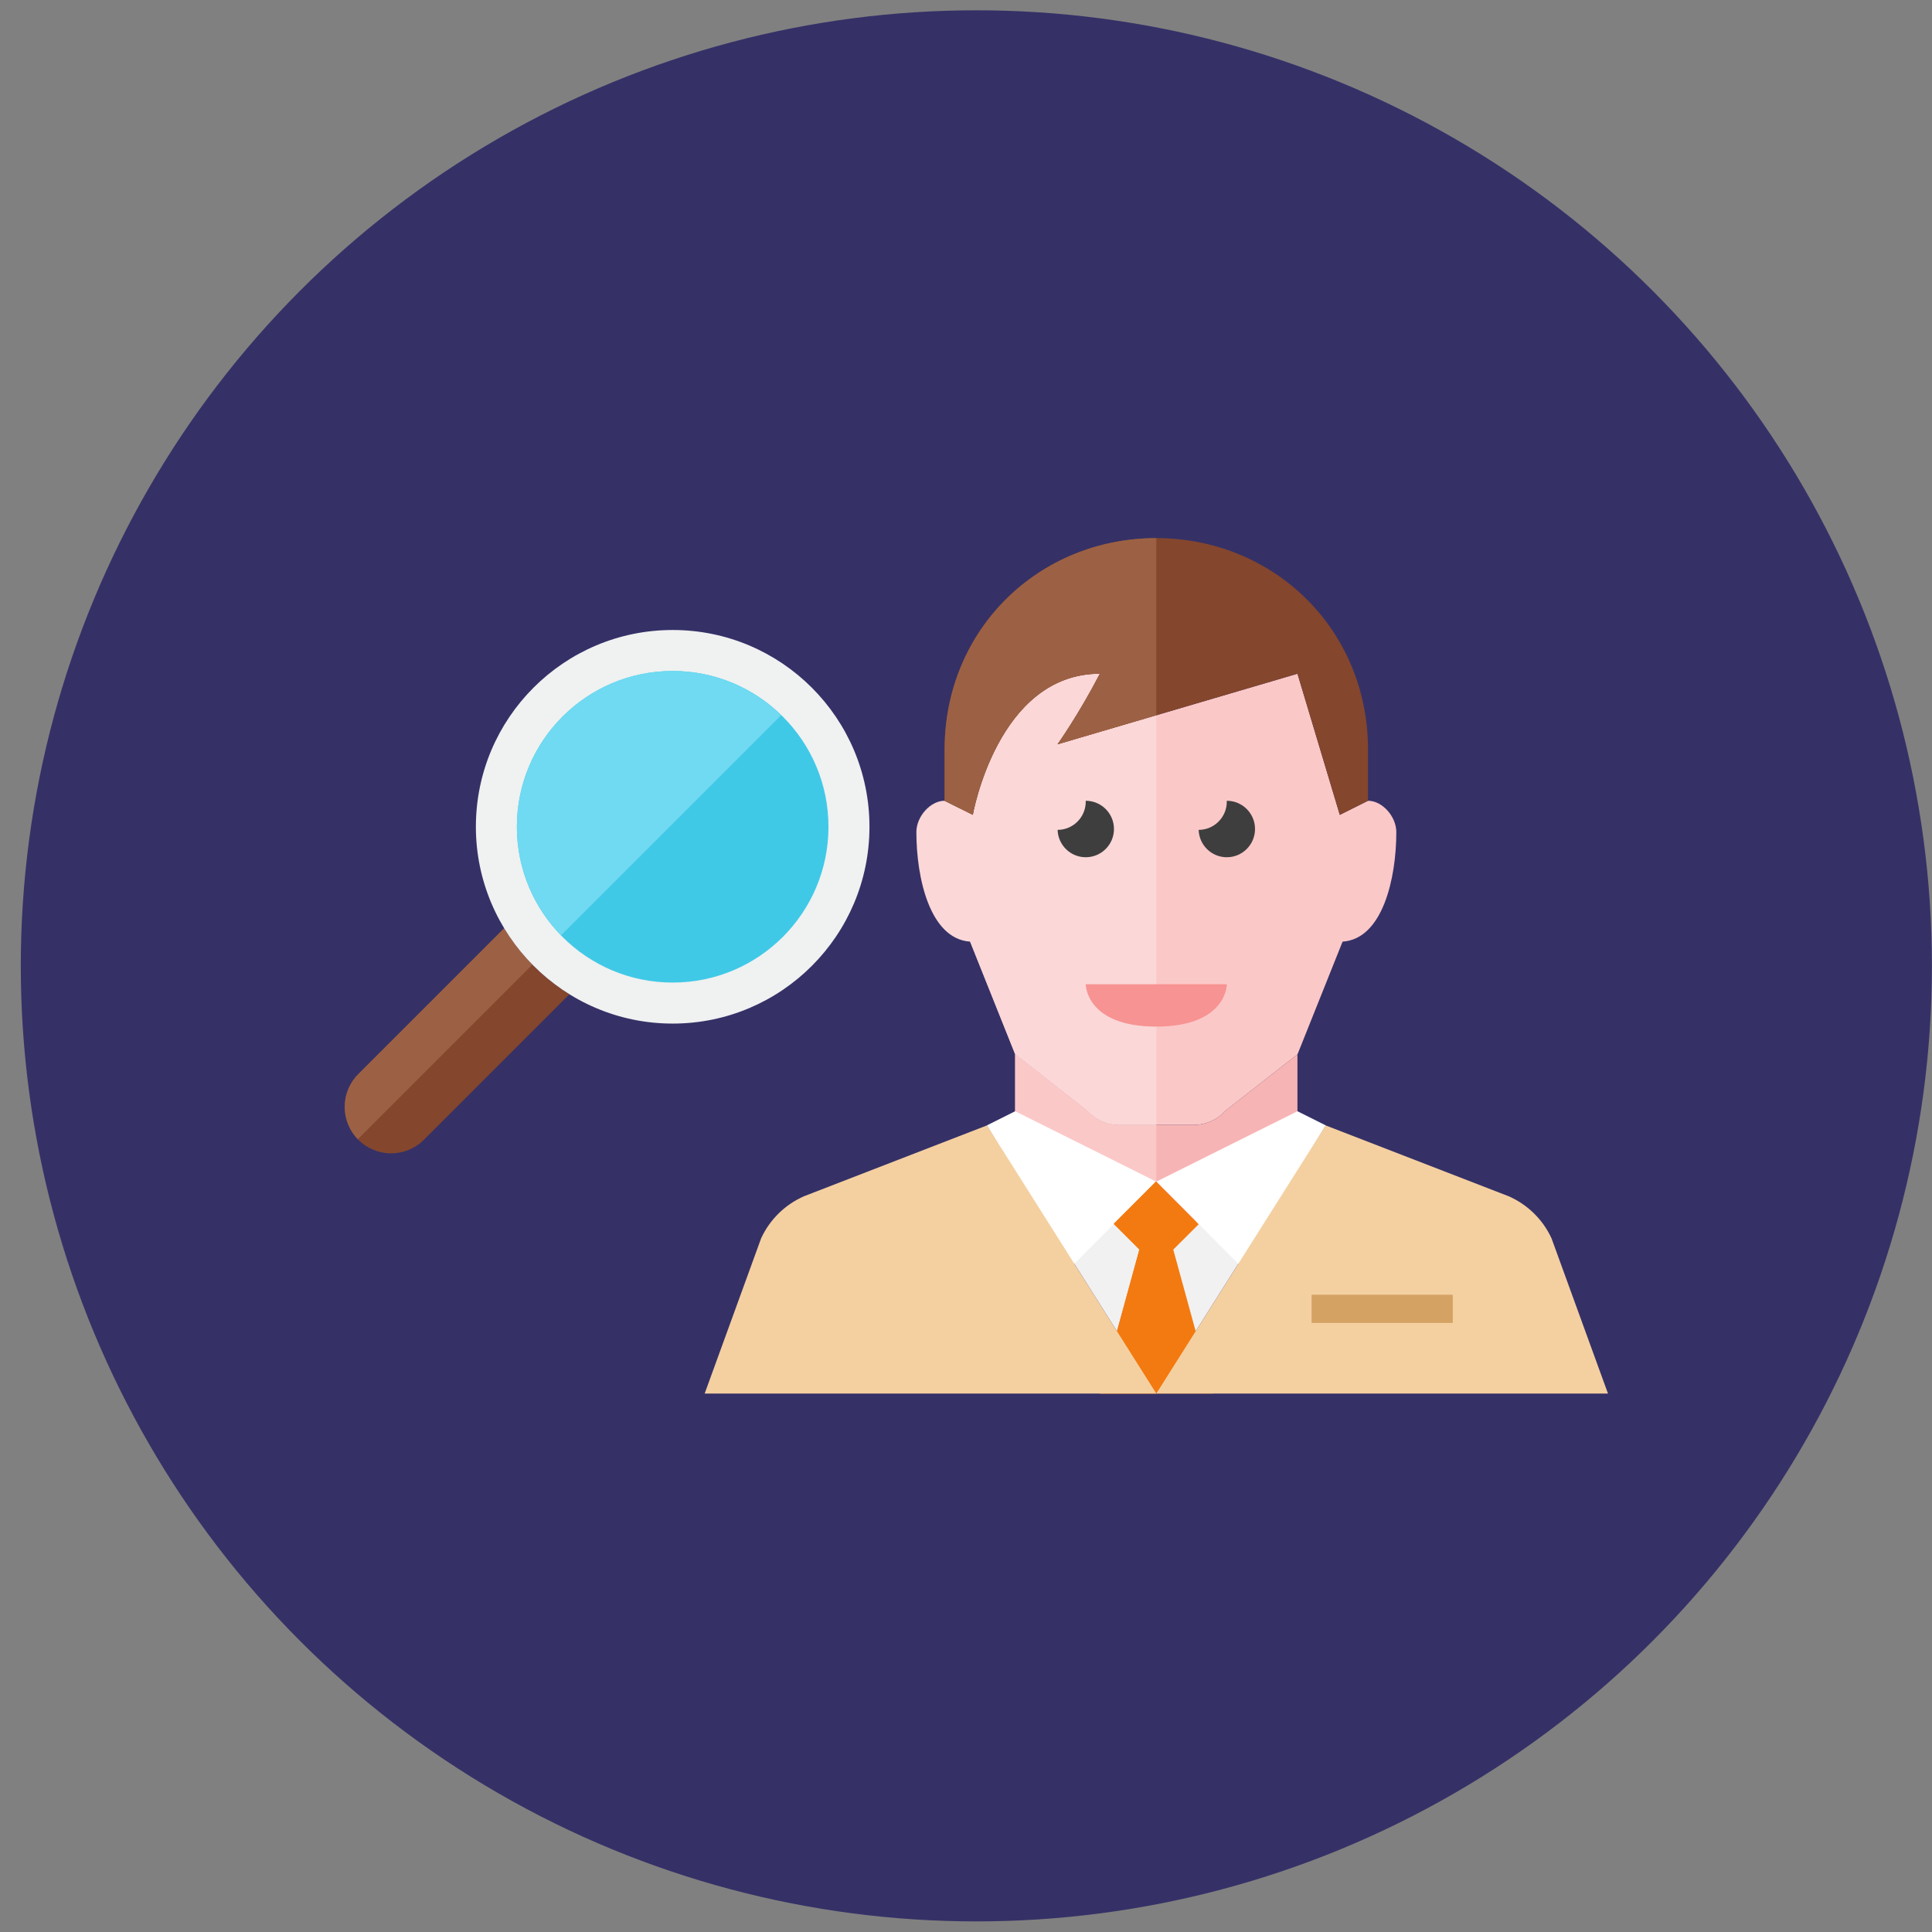<svg xmlns="http://www.w3.org/2000/svg" viewBox="0 0 92 92"><rect x="0" y="0" width="92" height="92" fill="#808080" stroke="none"/><g transform="translate(.99 .49)" fill="none" fill-rule="evenodd"><circle fill="#353167" cx="45.503" cy="45.503" r="45.503"/><path fill="#F1F1F2" d="M54.073 65.871 46.007 53.098h16.131z"/><path d="m64.155 37.641-1.344.672-2.016-6.721-11.426 3.361s1.008-1.416 2.016-3.361c-4.873 0-6.049 6.721-6.049 6.721l-.672-.336v5.017l2.689 6.721 3.432 2.685c.382.429.93.675 1.505.675h3.569c.575 0 1.123-.246 1.506-.675l3.431-2.685 2.146-5.365c1.913-.128 2.559-3.025 2.559-5.216 0-.747-.672-1.493-1.344-1.493" fill="#FBC8C8"/><path d="M55.857 53.076h-3.569c-.575 0-1.122-.246-1.505-.675l-3.432-2.685v5.401s1.344 2.689 6.721 2.689 6.721-2.689 6.721-2.689v-5.401l-3.431 2.685c-.382.429-.93.675-1.506.675" fill="#F7B4B4"/><path d="m50.783 52.401-3.432-2.685v5.401s1.344 2.689 6.721 2.689v-4.729h-1.784c-.575 0-1.123-.245-1.506-.675" fill="#FBC8C8"/><path d="M51.384 31.592c-4.873 0-6.049 6.721-6.049 6.721l-1.344-.672c-.672 0-1.344.747-1.344 1.493 0 2.19.646 5.087 2.559 5.216l2.146 5.365 3.432 2.685c.382.43.93.675 1.505.675h1.785V33.569l-4.705 1.384s1.008-1.416 2.016-3.361" fill="#FBD7D7"/><path d="M52.056 38.986c0-.742-.602-1.344-1.344-1.344h-.004c.001.014.004.028.004.042 0 .741-.6 1.342-1.34 1.344.023.723.612 1.303 1.34 1.303.742 0 1.344-.602 1.344-1.344" fill="#3E3E3F"/><path d="M58.773 38.986c0-.742-.602-1.344-1.344-1.344h-.004c.001.014.004.028.004.042 0 .741-.6 1.342-1.34 1.344.022.723.612 1.303 1.34 1.303.742 0 1.344-.602 1.344-1.344" fill="#3E3E3F"/><path d="M50.712 46.379h6.721s0 2.016-3.361 2.016c-3.361 0-3.361-2.016-3.361-2.016" fill="#F79392"/><path d="M54.073 25.135c-5.568 0-10.082 4.315-10.082 10.082v2.424l1.344.672s1.176-6.721 6.049-6.721c-1.008 1.944-2.016 3.361-2.016 3.361l11.426-3.361 2.016 6.721 1.344-.672v-2.424c0-5.767-4.514-10.082-10.082-10.082" fill="#84462D"/><path d="M43.991 35.217v2.424l1.344.672s1.176-6.721 6.049-6.721c-1.008 1.944-2.016 3.361-2.016 3.361l4.705-1.384V25.135c-5.568 0-10.082 4.315-10.082 10.082" fill="#9C6144"/><path fill="#FFF" d="m46.007 53.098 1.344-.672 6.711 3.348-4.023 4.046z"/><path fill="#FFF" d="m62.138 53.098-1.344-.672-6.711 3.348 4.023 4.046z"/><path fill="#F37A10" d="m56.761 65.871-1.881-6.856 1.209-1.208-2.029-2.033-2.015 2.015 1.222 1.221-1.883 6.86z"/><path fill="#F37A10" d="M54.073 65.871V55.787l-.013-.013-2.015 2.015 1.222 1.221-1.883 6.86z"/><path d="m32.565 65.871 2.689-7.393c.413-.896 1.141-1.609 2.045-2.005l8.709-3.372 8.066 12.77H32.565Z" fill="#F4D0A1"/><path d="M72.22 65.871h3.361l-2.689-7.393c-.413-.896-1.141-1.609-2.045-2.005l-8.709-3.372-8.066 12.77h18.148" fill="#F4D0A1"/><path fill="#D4A263" d="M68.188 62.508h-6.721v-1.344h6.721z"/><path d="M26.127 46.854 19.196 53.784c-.863.863-2.261.863-3.124 0-.863-.863-.863-2.261 0-3.124l6.946-6.946c.769 1.281 1.835 2.358 3.108 3.139" fill="#84462D"/><path d="m24.362 45.444-8.313 8.313c-.839-.863-.832-2.241.02-3.096l6.95-6.95c.379.629.832 1.21 1.343 1.734" fill="#9C6144"/><path d="M40.413 38.881c0 5.173-4.197 9.371-9.371 9.371-5.192 0-9.371-4.237-9.371-9.371 0-5.173 4.197-9.371 9.371-9.371 5.173 0 9.371 4.197 9.371 9.371" fill="#F0F1F1"/><path d="M31.042 46.299c4.097 0 7.419-3.322 7.419-7.419s-3.322-7.419-7.419-7.419c-4.097 0-7.419 3.322-7.419 7.419s3.322 7.419 7.419 7.419" fill="#40C9E7"/><path d="M23.624 38.881c0-4.097 3.321-7.419 7.419-7.419 2.011 0 3.832.803 5.168 2.102L25.726 44.049c-1.299-1.336-2.102-3.157-2.102-5.168" fill="#6FDAF1"/></g></svg>
